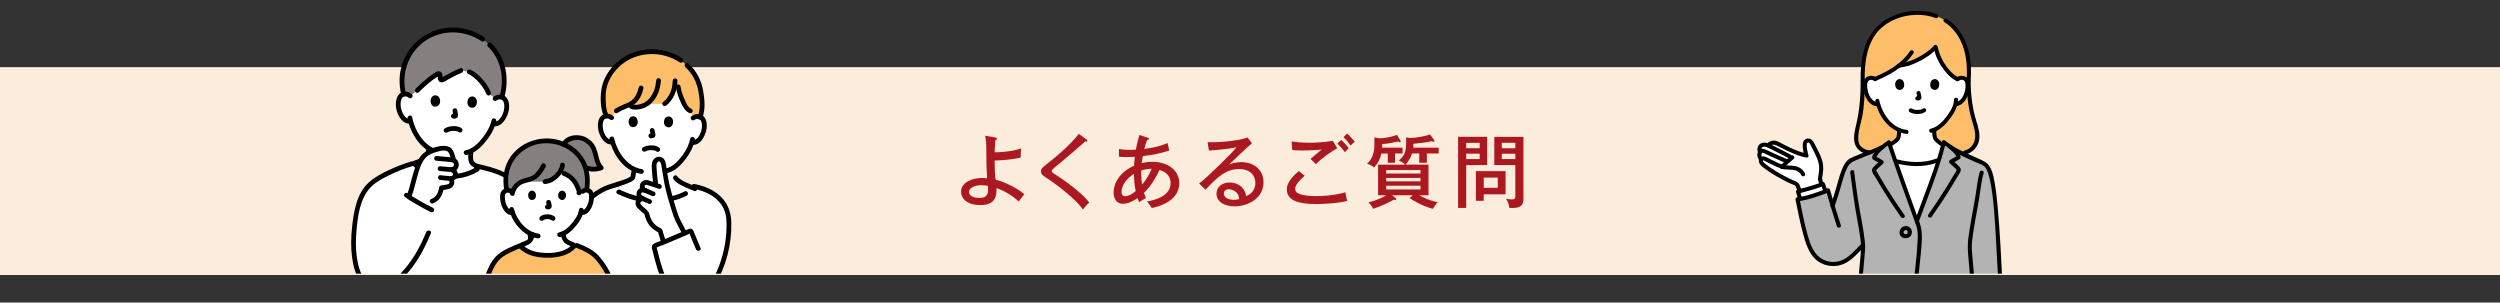 <?xml version="1.0" encoding="UTF-8"?>
<svg id="uuid-6667c2f4-a3e1-48ff-84b5-c72c919098dd" data-name="レイヤー 2" xmlns="http://www.w3.org/2000/svg" xmlns:xlink="http://www.w3.org/1999/xlink" viewBox="0 0 1000 121.01">
  <rect x="0" y="0" width="1000" height="121.01" fill="#333333" stroke="none"/>
  <defs>
    <style>
      .uuid-1e3f92d5-4c06-4492-8c3b-7edf8286774d {
        fill: #85807f;
      }

      .uuid-a0b2df5e-69ba-41df-999a-899173cb6e3f {
        fill: #fff;
      }

      .uuid-b20b33e3-df1d-471b-a53c-ec4556ebdf82 {
        fill: #fcecdb;
      }

      .uuid-3f4a9481-659f-4320-97dc-522e64380722 {
        fill: #ac181f;
      }

      .uuid-41db7990-8af8-43c6-b859-d73a342ffda9 {
        clip-path: url(#uuid-0a792c58-1cc1-479f-83a8-39545d7b0587);
      }

      .uuid-1262ddad-9394-426a-a72b-990de6049837 {
        clip-path: url(#uuid-314ea043-9c4c-4490-86a3-082bc1350916);
      }

      .uuid-18cb2511-7faa-459c-b4e1-78e1c2783523 {
        fill: none;
      }

      .uuid-5f087392-734e-49b0-9fb0-3e1ba468e6d8 {
        fill: #b3b3b3;
      }

      .uuid-3c029876-ebda-48ca-8456-9fb558a28c75 {
        fill: #febe69;
      }
    </style>
    <clipPath id="uuid-0a792c58-1cc1-479f-83a8-39545d7b0587">
      <rect class="uuid-18cb2511-7faa-459c-b4e1-78e1c2783523" x="126.41" y="3.47" width="170.48" height="105.99"/>
    </clipPath>
    <clipPath id="uuid-314ea043-9c4c-4490-86a3-082bc1350916">
      <rect class="uuid-18cb2511-7faa-459c-b4e1-78e1c2783523" x="697.24" width="116.91" height="109.46"/>
    </clipPath>
  </defs>
  <g id="uuid-5e357edb-0b0a-43de-9949-ecb84bfb3d8e" data-name="レイアウト">
    <rect class="uuid-b20b33e3-df1d-471b-a53c-ec4556ebdf82" y="26.86" width="1000" height="83.14"/>
    <g>
      <path class="uuid-3f4a9481-659f-4320-97dc-522e64380722" d="m398.16,55.01c.35.06.63.16.63.48,0,.35-.28.45-.66.57-.22,2.32-.25,4.52-.25,4.87,5.29-.1,8.25-.8,10.58-1.56-.13.96-.22,2.58-.16,3.63-3.46.92-8.6,1.18-10.46,1.21,0,2.2.09,6.4.47,7.73,3.09.57,8.6,3.34,11.43,5.73-1.07,1.31-1.2,1.43-2.21,2.93-3.43-3.09-6.99-4.77-8.98-5.35.41,5.6-2.83,6.78-6.36,6.78-5.86,0-7.78-2.99-7.78-5.35,0-3.57,4.25-5.51,8.44-5.51.66,0,1.17.06,1.98.16-.25-4.84-.28-5.22-.31-12-.03-2.9-.31-4.3-.44-5.03l4.06.7Zm-5.61,19.07c-3.02,0-4.94,1.24-4.94,2.67s1.42,2.42,4.28,2.42c1.86,0,3.34-.64,3.34-3.09,0-.48-.03-.86-.06-1.72-.57-.13-1.42-.29-2.61-.29Z"/>
      <path class="uuid-3f4a9481-659f-4320-97dc-522e64380722" d="m434.55,55.77c.22.16.44.38.44.54,0,.1-.06.32-.38.32-.16,0-.38-.06-.5-.1-.98.92-7.62,6.72-12,10.25-.57.45-1.42,1.15-1.42,1.59,0,.51.16.6,1.64,1.56,2.36,1.53,9.57,6.33,13.38,11.04-.98.89-1.13,1.08-2.55,2.83-2.58-3.82-9.64-9.39-13.67-12.03-2.8-1.81-3.09-2.04-3.09-3.28,0-.73,0-1.08,2.58-3.09,2.52-1.97,8.19-6.43,12.57-11.84l2.99,2.2Z"/>
      <path class="uuid-3f4a9481-659f-4320-97dc-522e64380722" d="m447.57,59.59c.66.13,1.86.35,4.41.35.22,0,1.2,0,2.36-.09.47-2.55,1.04-4.55,1.42-5.86l3.31,1.08c.38.13.54.19.54.45,0,.35-.44.41-.72.45-.38.96-.79,1.97-1.2,3.6,5.23-.64,7.94-1.75,9.32-2.36l.69,3.02c-3.46,1.08-6.99,1.85-10.58,2.2-.25,1.4-.35,2.2-.44,2.83,1.39-.35,2.8-.54,4.22-.54,6.33,0,10.8,3.44,10.8,8.56s-4.31,8.53-11.02,9.93c-.66-1.24-1.57-2.26-1.92-2.61,2.17-.38,9.48-1.75,9.48-7.35,0-1.66-.69-4.2-4.44-5.28-1.1,2.51-3.46,6.59-6.2,9.17.25.86.5,1.4.79,2.01-1.7,1.02-1.89,1.15-2.74,1.69-.25-.57-.31-.7-.63-1.59-2.33,1.59-4.19,2.26-5.83,2.26-3.56,0-3.75-3.72-3.75-4.52,0-3.69,2.46-8.18,8.19-10.69.03-.61.06-1.62.32-3.57-.76.03-1.86.1-3.34.1-1.26,0-1.98-.03-3.05-.16l.03-3.06Zm5.98,9.96c-3.4,2.1-4.94,5.06-4.94,7.26,0,.8.35,1.69,1.42,1.69,1.67,0,3.87-1.69,4.25-2.07-.47-2.26-.6-3.79-.72-6.88Zm3.31,4.26c1.67-1.91,3.05-4.39,3.81-6.3-1.7,0-3.18.38-4.22.7-.03,2.8.28,4.9.41,5.6Z"/>
      <path class="uuid-3f4a9481-659f-4320-97dc-522e64380722" d="m500.77,57.3c-1.13.92-8.09,7.42-9.1,8.47.98-.35,2.55-.92,4.88-.92,4.5,0,8.85,2.67,8.85,8.05,0,6.75-6.65,9.64-11.56,9.64-4.06,0-7.24-1.85-7.24-5.09,0-2.58,2.17-4.46,5.26-4.46.38,0,5.7,0,6.61,5.47.76-.35,3.68-1.62,3.68-5.28,0-3.12-2.24-5.57-6.42-5.57-5.29,0-8.57,3.02-13.54,8.28l-2.55-2.51c3.12-2.2,13.57-12.6,14.93-14.45-3.21.7-8.75,1.15-10.99,1.3l-.54-3.34c2.96.13,11.56-.29,16-1.88l1.73,2.29Zm-6.36,19.54c-.66-.61-1.79-1.15-2.9-1.15-.91,0-1.95.41-1.95,1.75,0,1.97,2.58,2.51,3.84,2.51,1.01,0,1.83-.19,2.27-.32-.09-.83-.22-1.85-1.26-2.8Z"/>
      <path class="uuid-3f4a9481-659f-4320-97dc-522e64380722" d="m521.86,70.32c-.54.45-3.78,3.15-3.78,5.16,0,1.11.69,1.62.94,1.75,2.11,1.21,6.43,1.21,7.34,1.21,6.46,0,10.3-1.11,11.78-1.53.32,1.69.41,2.32.76,3.47-4.76,1.18-11.5,1.24-12.41,1.24-7.31,0-11.75-1.5-11.75-5.86,0-1.24.25-3.5,4.79-7.35l2.33,1.91Zm13.01-10.98c-2.3,1.15-6.52,4.2-8.5,6.33-.41-.45-1.76-1.72-2.17-2.07,1.48-1.31,2.93-2.58,4.5-3.76-1.26.09-4.63.35-8,.35-2.17,0-3.05-.1-3.81-.19l-.25-3.44c1.07.16,3.46.54,7.09.54.82,0,4.91,0,9.42-.76l1.73,2.99Zm1.64-3.37c.66.61,2.08,2.07,2.99,3.34-.72.6-.94.83-1.51,1.56-1.2-1.59-2.08-2.51-3.05-3.44l1.57-1.46Zm2.33-2.55c1.23,1.08,2.3,2.32,3.09,3.25-.63.45-1.17.92-1.64,1.59-1.1-1.5-1.61-2.16-2.9-3.41l1.45-1.43Z"/>
      <path class="uuid-3f4a9481-659f-4320-97dc-522e64380722" d="m558.01,65.1h-2.9v-3.69h-2.58c-.38,1.94-1.23,3.76-2.9,5.6-.63-.57-1.32-1.05-2.8-1.5,2.39-2.2,2.93-5.03,2.93-7.89v-2.67l1.86.35c2.05.13,5.61-.7,7.18-1.34l1.35,2.26c.06.1.16.32.16.41,0,.16-.13.29-.28.29-.19,0-.38-.06-.79-.32-2.71.6-4.12.86-6.39,1.05-.03.92-.03,1.02-.03,1.43h8.22v2.32h-3.02v3.69Zm13.38.76v12.25h-3.62c1.48.86,3.69,2.04,7.31,2.77-.57.57-1.57,1.97-1.95,2.67-1.89-.48-5.54-1.85-9.29-4.3l1.26-1.15h-8.28l1.32,1.05c.28.22.41.35.41.51,0,.32-.38.32-.54.32-.19,0-.28,0-.57-.06-2.27,1.21-4.88,2.58-8.19,3.6-.22-.48-.57-1.3-1.86-2.58.57-.13,4.13-.99,7.12-2.83h-3.28v-12.25h10.8c-.47-.57-1.7-1.37-2.52-1.66,2.05-1.69,2.96-3.21,2.96-7.26v-2.01l1.51.25c2.39,0,5.86-.64,8.06-1.37l1.61,2.2c.03.06.19.32.19.45s-.09.25-.35.25c-.22,0-.6-.16-.76-.22-2.55.54-5.35.86-7.37,1.02-.03.54-.03,1.27-.03,1.56h10.14v2.32h-4.72v3.69h-3.05v-3.69h-2.87c-.54,1.59-1.48,3.31-2.65,4.46h9.2Zm-16.91,3.56h13.73v-1.4h-13.73v1.4Zm13.73,1.75h-13.73v1.37h13.73v-1.37Zm0,3.12h-13.73v1.5h13.73v-1.5Z"/>
      <path class="uuid-3f4a9481-659f-4320-97dc-522e64380722" d="m594.86,54.72v11.3h-8.38v17.16h-3.24v-28.46h11.62Zm-2.99,4.55v-2.13h-5.39v2.13h5.39Zm-5.39,2.2v2.16h5.39v-2.16h-5.39Zm7.02,18.84h-3.15v-11.87h11.87v9.29h-8.72v2.58Zm5.61-5.19v-4.07h-5.61v4.07h5.61Zm10.27-20.37v24.79c0,3.41-2.39,3.66-4.63,3.66-.41,0-.63-.03-1.01-.06-.13-1.21-.5-2.32-1.29-3.66.72.19,1.48.29,2.17.29,1.29,0,1.51-.25,1.51-1.3v-12.45h-8.41v-11.27h11.65Zm-3.24,4.55v-2.17h-5.42v2.17h5.42Zm-5.42,2.2v2.13h5.42v-2.13h-5.42Z"/>
    </g>
    <g class="uuid-41db7990-8af8-43c6-b859-d73a342ffda9">
      <g id="uuid-40e973c7-fc27-499c-835a-8b87019747d3" data-name="group">
        <path class="uuid-a0b2df5e-69ba-41df-999a-899173cb6e3f" d="m274.45,77.26c.6-.41,2.42-1.64,3.83-2.59,7.02,1.53,12.2,5.62,13.2,12.04.65,9.36-1.41,18.38-6.19,26.6-1.11,1.91-2.4,3.51-4.22,4.78-1.85,1.29-4.43,2.21-6.72,1.93-2.12-.26-4.01-1.45-5.4-2.98s-2.49-3.35-3.3-5.21c-.12-.27-.23-.55-.34-.82-8.22,0-21.4,0-21.4,0-.98-2.31-2.7-5.18-4.95-7.83-1.65-1.95-4.82-3.7-8.17-5l-1.48-.26c-.14-.06-1.98-.93-2.07-.96-1.41-.77-1.71-1.97-1.89-3.02-.03-.2-.06-.38-.08-.53,3.44-1.6,6.18-5.97,6.67-7.2.09-.26.29-.78.45-1.38.83.34,1.36.13,1.9-.3.62-.5,1.07-1.16,1.41-1.84.59-1.18.9-2.49.9-3.79,1.13-.92,2.35-1.74,3.58-2.52.78-.5,2.01-1.02,3.5-1.56,7.76,4.09,11.7,5.32,18.87,5.16,6.97-.15,9.32-1.28,11.72-2.59,0,0,.07-.05.2-.14Z"/>
        <path class="uuid-a0b2df5e-69ba-41df-999a-899173cb6e3f" d="m198.04,39.44c.56-.51,1.31-.68,1.94-.64,1.37.09,1.93.85,2.17,1.29.71,1.32.6,3.71.05,5.17-.39,1.03-1.03,2.62-2.47,3.72-.6.45-1.46.74-2.27.57,0,0-.08-.02-.21-.04-.29.84-.63,1.67-.84,2.07-.62,1.52-3.92,6.78-7.96,8.8-.14.92-.17,1.71-.17,2.61,0,1.08.19,2.12,1.26,2.82.05.03.93.59,2.25,1.28-8.08,5.72-19.97,4.04-26.33-1.74,1.63-.62,3.8-1.45,3.87-1.47,1.2-.44,1.61-1.42,1.85-2.47.16-.72.29-1.38.37-2.1-1.32-.9-2.53-2.09-3.68-3.56-1.95-2.48-3.02-5.12-3.59-7.3-.88.2-1.81-.16-2.42-.68-1.37-1.19-1.91-2.81-2.23-3.87-.46-1.49-.41-3.88.38-5.15.27-.43.87-1.15,2.25-1.15.63,0,1.36.22,1.89.76,0,0-2.7-13.66,18.82-13.66,19.4,0,15.1,14.74,15.1,14.74Z"/>
        <path d="m192.94,66.63c-.71-.36-1.42-.74-2.11-1.14-.28-.16-.69-.39-.9-.54-.06-.05-.23-.21-.33-.32.11.13-.05-.08-.06-.1-.05-.07-.09-.15-.13-.23-.09-.17.02.11-.03-.09-.02-.08-.05-.16-.07-.25-.02-.07-.03-.14-.05-.21,0-.04-.02-.09-.02-.13.01.09.01.11,0,.04-.08-.86-.03-1.75.05-2.61.05-.51-.47-.95-.95-.95-.56,0-.9.44-.95.95-.17,1.72-.31,3.88,1.09,5.15.37.33.79.57,1.22.82.74.44,1.5.85,2.27,1.24.46.23,1.03.12,1.3-.34.25-.42.12-1.07-.34-1.3h0Z"/>
        <path class="uuid-a0b2df5e-69ba-41df-999a-899173cb6e3f" d="m158.41,112.34c-.77.59-1.58,1.11-2.46,1.54-2.53,1.23-5.67,1.59-8.2.36-2.92-1.41-4.41-4.54-5.21-7.54-1.53-5.75-1.31-11.79-.56-17.67.66-5.14,1.82-10.48,5.31-14.48,3.13-3.6,11.91-7.47,18.09-9.24,6.45,5.93,18.69,7.59,26.8,1.49,5.19,1.22,9.07,2.44,12.89,5.45.96.75,1.99,1.98,2.86,3.64.66,1.25,1.19,3.3,1.53,4.6,1.4,5.3,2.22,9.98,2.79,15.28-.27.45-.67.87-1.28,1.2-.1.03-1.93.9-2.08.96-3.43,1.3-8.06,3.31-9.75,5.25-2.31,2.66-3.19,4.68-4.38,8.1,0,0-26.45,0-35.09,0-.41.37-.83.73-1.26,1.06Z"/>
        <path class="uuid-a0b2df5e-69ba-41df-999a-899173cb6e3f" d="m240.18,49.32c.08-.65.24-1.26.51-1.72.04-.08.1-.16.17-.25.31-.4.88-.88,1.96-.91.61-.02,1.31.17,1.84.68,0,0-2.17-14.82,15.69-14.82,18.98,0,16.87,14.95,16.87,14.95.53-.5,1.24-.69,1.84-.66,1.32.05,1.88.76,2.12,1.18.72,1.25.68,3.54.19,4.95-.35,1-.91,2.54-2.27,3.63-.56.45-1.38.75-2.17.61,0,0-.07-.01-.21-.04-.25.82-.56,1.62-.75,2.01-.54,1.44-3.45,6.4-7.16,8.52.56,1.49,1.38,3.64,1.38,3.64,1.1,1.78,4.77,3.19,7.58,4.34-1.5.84-3.51,1.98-3.51,1.98-2.39,1.31-4.75,2.44-11.72,2.59s-11.1-1.07-18.84-5.15c3.52-1.28,7.12-2.16,8.81-3.3.19-.12.41-.21.53-.4.08-.13.1-.28.13-.42.18-.99.35-1.98.53-2.96-1.83-.84-3.45-2.21-5-4.06-1.94-2.33-3.04-4.83-3.64-6.9-.84.21-1.74-.1-2.34-.59-1.35-1.11-1.9-2.64-2.24-3.65-.3-.89-.42-2.12-.29-3.23Z"/>
        <path d="m235.13,81.6c1.64-1.82,3.68-3.35,5.8-4.56,1.98-1.14,4.3-1.77,6.47-2.44,1.17-.36.67-2.2-.51-1.84-2.32.72-4.8,1.41-6.92,2.63-2.25,1.29-4.45,2.94-6.18,4.86-.82.91.52,2.26,1.35,1.35h0Z"/>
        <path d="m190.2,67.31c6.19,1.4,14.6,3.17,17.26,9.8,1.32,3.3,2,7.01,2.66,10.49.75,3.96,1.21,7.97,1.54,11.98.1,1.21,2.01,1.22,1.91,0-.35-4.19-.83-8.36-1.61-12.49-.41-2.16-.9-4.3-1.45-6.42-.44-1.68-.85-3.4-1.6-4.97-3.2-6.76-11.59-8.73-18.21-10.23-1.19-.27-1.7,1.57-.51,1.84h0Z"/>
        <path class="uuid-3c029876-ebda-48ca-8456-9fb558a28c75" d="m197.31,105.61c-1.07,1.67-1.74,3.35-2.54,5.67h49.25c-.95-2.36-2.72-5.34-5.06-8.1-1.78-2.09-5.3-3.96-8.93-5.28-1.32,2.1-5.2,3.97-9.15,4.21-2.22.13-4.47,0-6.64-.45-2.35-.49-4.65-1.54-6.18-3.41-3.31,1.29-7.36,3.14-8.92,4.93-.74.85-1.33,1.64-1.83,2.42Z"/>
        <path class="uuid-a0b2df5e-69ba-41df-999a-899173cb6e3f" d="m233.08,76.54c.44-.4,1.1-.59,1.72-.5s1.18.46,1.46.96c.2.35.26.76.3,1.15.13,1.55-.17,3.12-.88,4.53-.34.69-.79,1.34-1.41,1.84-.53.42-1.07.64-1.9.3-.15.6-.36,1.13-.45,1.38-.49,1.23-3.23,5.6-6.67,7.2.02.15.05.33.08.53.18,1.05.48,2.25,1.89,3.02.09.03,1.93.9,2.07.96l.55.24c-.06.08-.12.15-.12.15-1.54,1.92-5.17,3.56-8.85,3.78-2.22.13-4.47,0-6.64-.45s-4.31-1.39-5.83-3.01c0,0-.17-.19-.35-.37l.84-.35c.15-.06,1.98-.93,2.08-.96,1.4-.77,1.7-1.97,1.88-3.02.01-.06.02-.12.03-.19-1.77-.73-3.4-1.98-4.82-3.56-1.57-1.74-2.51-3.6-3.07-5.21-.71.23-1.2.01-1.69-.37-.62-.5-1.07-1.16-1.41-1.84-.7-1.41-1.01-2.99-.88-4.53.04-.39.1-.79.3-1.15.28-.5.84-.87,1.46-.96s1.27.1,1.72.5c0,0-2.63-11.46,13.51-11.46s15.07,11.38,15.07,11.38Z"/>
        <path class="uuid-1e3f92d5-4c06-4492-8c3b-7edf8286774d" d="m240.5,67.12c-1.18-1.21-1.58-2.31-1.96-4.03-.32-1.45-.59-2.4-1.14-3.78-.35-.89-1.04-1.74-1.6-2.24-1.91-1.69-3.58-2.31-5.96-1.98-1.85.26-3.55,1.02-4.32,2.65h0c-.4-.17-.8-.34-1.21-.48-1.83-.64-3.76-.93-5.69-.93-3.82,0-7.05,1.1-9.65,2.95-3.01,2.15-6.42,5.97-6.69,12.17-.08,1.92.42,5.1.4,4.7.03-.01.07-.02.11-.02.62-.09,1.27.1,1.72.5,0,0,.2.18.48.44.45-1.88,1.79-3.53,3.56-4.34.05-.02.1-.05.15-.07,2.61,0,9.31,0,9.31,0,1.07-.21,2.18-.56,2.45-.71,1.3-.73,2.49-1.75,3.34-2.96,2.32.21,4.35,1.53,5.76,3.31.99,1.25,1.67,2.73,2.1,4.26.77,0,1.43-.02,1.43-.02.41-.37,1-.56,1.57-.52.23-1.35.37-2.83.3-4.57-.07-1.56-.35-3.09-.85-4.56l.72.29c1.73.72,3.57.59,5.68-.07Z"/>
        <path d="m211.95,93.76s.05-.28.02-.16c-.01.04-.02.08-.02.12,0,.05-.02.1-.03.14-.02.11-.04.23-.07.34-.05.23-.12.46-.2.68-.01.04-.08.21-.02.05s-.02.04-.04.08c-.06.11-.12.22-.18.33-.03.05-.06.09-.09.14-.09.14.13-.15,0,0-.09.11-.18.2-.28.3-.05.04-.13.09-.16.14,0,0,.15-.11.07-.05-.03.02-.05.04-.08.06-.06.05-.13.09-.2.13,0,0-.08.06-.09.05,0,0,.19-.06.15-.06-.15.03-.32.14-.47.2-.33.15-.66.31-.99.46-.28.13-.56.27-.84.39-.2.09-.38.37-.44.57-.06.23-.03.53.1.73s.33.38.57.44c.27.06.48.01.73-.1.61-.26,1.21-.57,1.82-.84.06-.03.11-.05.17-.07.16-.07-.26.11-.13.05.41-.16.77-.43,1.1-.72.5-.44.84-1,1.09-1.61.11-.26.19-.53.25-.8.07-.31.18-.68.18-.99,0-.5-.44-.98-.95-.95s-.95.42-.95.95h0Z"/>
        <path d="m224.31,93.41c.17,1.27.43,2.53,1.32,3.51.24.27.53.49.83.69.17.11.33.2.52.27.1.04-.25-.11-.18-.08.02.01.05.02.08.03.34.15.68.31,1.02.47.31.14.62.29.93.43.45.2,1.05.15,1.3-.34.22-.42.14-1.08-.34-1.3-.59-.27-1.17-.55-1.76-.82-.13-.06-.26-.12-.39-.17.14.06-.14-.05-.14-.06-.01-.03.23.13.12.04-.03-.02-.07-.04-.1-.06-.06-.04-.12-.08-.18-.12-.02-.01-.12-.08-.02,0s-.02-.02-.04-.03c-.11-.09-.21-.19-.3-.29-.04-.04-.08-.11-.12-.14,0,0,.11.16.06.07-.02-.03-.05-.06-.07-.1-.07-.1-.14-.21-.19-.33-.03-.05-.05-.1-.08-.15-.07-.14.07.19,0,0-.09-.25-.16-.5-.22-.76-.03-.12-.05-.24-.07-.36-.02-.09-.03-.18-.05-.27-.01-.06-.06-.38-.02-.11-.03-.26-.08-.48-.28-.67-.17-.17-.44-.29-.67-.28-.46.02-1.02.42-.95.95h0Z"/>
        <path d="m226.34,58.23c.79-1.56,2.53-2.15,4.19-2.25,1.81-.11,3.35.61,4.67,1.84,1.42,1.32,1.92,3.31,2.34,5.14s.96,3.45,2.29,4.85l.42-1.59c-1.74.53-3.45.75-5.17.07-1.14-.45-1.64,1.39-.51,1.84,2.02.79,4.16.55,6.18-.07.69-.21.92-1.07.42-1.59-1.53-1.61-1.63-3.72-2.27-5.75-.34-1.09-.73-2.2-1.41-3.14-.62-.85-1.39-1.53-2.25-2.13-3.1-2.17-8.69-1.88-10.55,1.84-.55,1.09,1.09,2.06,1.64.96h0Z"/>
        <path d="m233.76,77.22c.46-.39,1.25-.31,1.62.17.25.33.25.84.26,1.24.01.48,0,.97-.09,1.45-.17.96-.49,1.88-1,2.71-.36.58-.96,1.41-1.67,1.22-1.19-.31-1.69,1.52-.51,1.84,1.56.41,2.77-.58,3.62-1.79s1.33-2.72,1.5-4.18.13-3.13-1.05-4.09-2.86-.88-4.03.1c-.39.33-.34,1.01,0,1.35.39.39.95.33,1.35,0h0Z"/>
        <path d="m205.18,75.96c-1.17-.98-2.82-1.08-4.03-.1s-1.21,2.69-1.05,4.09c.17,1.47.64,2.97,1.5,4.18s2.06,2.21,3.62,1.79c1.18-.31.68-2.15-.51-1.84-.69.18-1.28-.6-1.63-1.16-.53-.84-.87-1.79-1.04-2.77-.08-.48-.1-.97-.09-1.45.01-.38.01-.85.23-1.18.35-.52,1.17-.62,1.65-.22.39.33.96.39,1.35,0,.34-.34.4-1.02,0-1.35h0Z"/>
        <path d="m231.61,83.81c-.11.75-.35,1.44-.6,2.15-.05.15.11-.21.02-.05-.04.07-.07.14-.1.21-.07.15-.15.3-.24.44-.46.81-1,1.6-1.56,2.32-1.42,1.78-3.25,3.6-5.55,4.1-1.2.26-.69,2.1.51,1.84,2.61-.57,4.77-2.56,6.39-4.59,1.4-1.75,2.63-3.65,2.97-5.91.08-.51-.13-1.02-.67-1.17-.45-.12-1.1.15-1.17.67h0Z"/>
        <path d="m203.71,84c.7,2.7,2.09,5.18,4,7.21s4.46,3.72,7.31,4.12c.51.07,1.02-.12,1.17-.67.12-.45-.15-1.1-.67-1.17-4.98-.7-8.77-5.34-9.98-9.99-.31-1.19-2.15-.68-1.84.51h0Z"/>
        <path d="m235.6,76.18c.7-4.38.29-8.96-2.09-12.8-2.16-3.48-5.67-6.05-9.58-7.23-7.63-2.31-16.34.71-20.41,7.66-2.23,3.81-2.49,8.1-1.81,12.37.19,1.21,2.03.69,1.84-.51-.53-3.33-.43-6.76,1.06-9.85,1.23-2.55,3.22-4.71,5.62-6.21,6.5-4.07,15.64-2.65,20.56,3.23,2.99,3.57,3.7,8.35,2.99,12.84-.19,1.2,1.64,1.72,1.84.51h0Z"/>
        <path d="m244.73,110.54c-1.27-2.98-3.13-5.9-5.33-8.29s-5.4-3.82-8.36-4.98c-1.14-.45-1.64,1.39-.51,1.84,2.71,1.06,5.66,2.41,7.64,4.62s3.72,4.97,4.92,7.77c.2.48.9.57,1.3.34.49-.28.54-.83.34-1.3h0Z"/>
        <path d="m195.69,111.53c1.02-2.94,2.29-6.09,4.67-8.22,1.13-1,2.55-1.72,3.89-2.38,1.6-.78,3.24-1.46,4.9-2.09,1.13-.43.64-2.27-.51-1.84-1.78.68-3.54,1.4-5.25,2.23-1.54.75-3.09,1.58-4.38,2.73-2.63,2.34-4.04,5.82-5.16,9.06-.4,1.16,1.44,1.66,1.84.51h0Z"/>
        <path d="m225.28,70.28c1.4.49,2.61,1.44,3.53,2.6.48.6.88,1.29,1.21,1.99.17.35.31.7.44,1.06.07.21.14.42.2.63.03.08.05.17.07.26.02.06.04.13.05.19.05.21.07.08.07-.38l.34-.34-.05.03.48-.13h-.06c-.51-.05-.95.46-.95.95,0,.55.44.91.95.95.79.07,1.21-.77,1.08-1.45-.09-.5-.27-.99-.45-1.47-.38-1.03-.87-2.02-1.51-2.92-1.23-1.74-2.9-3.09-4.91-3.8-.49-.17-1.04.19-1.17.67-.14.53.18,1,.67,1.17h0Z"/>
        <path d="m224.12,65.72c-.25,1.62-1.05,2.91-2.23,4.03-.6.57-1.17.94-1.91,1.39-.06.03-.2.07.03,0-.07.02-.14.06-.22.08-.19.07-.38.13-.58.18-.48.14-.97.26-1.47.36s-.79.7-.67,1.17c.14.53.67.77,1.17.67.89-.18,1.87-.38,2.68-.81s1.61-1.05,2.29-1.69c1.37-1.29,2.43-2.99,2.72-4.87.08-.51-.13-1.02-.67-1.17-.45-.12-1.09.15-1.17.67h0Z"/>
        <path d="m216.61,65.74c-.71,1.43-1.62,2.83-2.8,3.91s-2.69,1.27-4.14,1.68c-2.82.8-5.09,2.88-5.67,5.83-.24,1.2,1.6,1.71,1.84.51.25-1.29.9-2.43,1.9-3.29,1.1-.94,2.5-1.21,3.86-1.58,1.47-.39,2.78-.99,3.86-2.08,1.14-1.16,2.07-2.55,2.8-4,.55-1.09-1.1-2.06-1.64-.96h0Z"/>
        <path d="m207.74,99.32c3.02,3.1,7.62,3.82,11.77,3.78,3.8-.04,8.33-1.06,10.9-4.11.79-.93-.56-2.29-1.35-1.35-2.26,2.68-6.22,3.52-9.55,3.55-3.64.03-7.76-.5-10.43-3.23-.86-.88-2.2.47-1.35,1.35h0Z"/>
        <path d="m276.11,55.47c-.18.86-.46,1.71-.78,2.53-.1.26-.22.52-.33.77.11-.25-.12.25-.16.33-.51,1.03-1.13,2-1.8,2.93-1.61,2.25-3.81,4.69-6.62,5.33-1.19.27-.69,2.11.51,1.84,3.22-.74,5.71-3.41,7.59-5.97.74-1,1.42-2.06,1.97-3.18.12-.24.22-.48.33-.72s-.05.11.06-.14c.07-.16.14-.32.2-.48.36-.89.67-1.81.87-2.74.26-1.2-1.58-1.71-1.84-.51h0Z"/>
        <path class="uuid-3c029876-ebda-48ca-8456-9fb558a28c75" d="m272.35,24.13c-1.12-.77-2.32-1.43-3.58-1.95-2.46-1.03-5.13-1.55-7.84-1.41-8.97-.53-17.56,6.16-19.33,14.62-.48,2.28-.3,5.81-.04,7.67.15,1.1.49,2.59,1.01,3.4.08,0,.16-.02.24-.02.61-.02,1.31.17,1.84.68l1.87-2.75c1.19-.8,2.6-1.41,4.47-2.17.5-.19.9-.38,1.33-.64,0,.15-.01.25-.01.25-.04.35.04.73.37.9s.88.16,1.25.17c1.35.02,2.59-.11,4.41-1.05.18-.1.34-.21.49-.32h7.03c1.05-.73,2.17-2.22,2.53-2.91.68-1.3,1.14-2.31,1.4-3.87.82,0,1.51,0,1.51,0,.28,2.28,1.21,4.44,2.2,6.52.6,1.25,1.33,2.59,2.62,3.1l1.08,2.9c.53-.5,1.24-.69,1.84-.66.4.02.73.09,1,.2,1.3-3.26.63-8.56.09-11.24-.27-1.37-.73-2.69-1.33-3.94-1.04-2.17-2.21-3.78-4.02-5.43l-2.44-2.03Z"/>
        <path d="m243.81,55.79c1.37,6.1,5.94,12.72,12.52,13.73.51.08,1.02-.13,1.17-.67.13-.45-.16-1.09-.67-1.17-5.96-.92-9.95-6.88-11.19-12.4-.27-1.2-2.11-.69-1.84.51h0Z"/>
        <path d="m272.83,23.31c-6-4.03-14.15-4.74-20.77-1.79-5.7,2.55-10.52,7.97-11.49,14.26-.52,3.4-.41,7.58.98,10.77.49,1.12,2.13.15,1.64-.96-.73-1.69-.85-3.65-.91-5.46s-.01-3.72.49-5.52c.98-3.53,3.2-6.63,6.05-8.91,6.52-5.22,16.17-5.37,23.05-.76,1.02.69,1.98-.96.96-1.64h0Z"/>
        <path d="m280.9,47.2c1.38-3.36.94-7.44.35-10.94-.71-4.16-2.68-7.92-5.78-10.78-.9-.83-2.25.51-1.35,1.35,2.89,2.66,4.64,6.08,5.29,9.94.54,3.18.9,6.87-.35,9.92-.47,1.13,1.38,1.63,1.84.51h0Z"/>
        <path d="m270.35,34.72c.3,2.24,1.08,4.31,2.03,6.36.8,1.72,1.66,3.41,3.49,4.18.48.2,1.05-.21,1.17-.67.15-.55-.19-.97-.67-1.17-1.28-.53-1.9-2.31-2.43-3.46-.76-1.66-1.45-3.41-1.69-5.23-.07-.51-.39-.95-.95-.95-.46,0-1.02.44-.95.95h0Z"/>
        <path d="m245.33,46.43c-1.11-.99-2.68-1.23-4.03-.62-.99.44-1.59,1.36-1.87,2.38-.66,2.38-.05,5.17,1.31,7.2.92,1.38,2.37,2.6,4.13,2.38.51-.06.95-.39.95-.95,0-.47-.44-1.02-.95-.95-2.31.29-3.61-3.08-3.76-4.94-.08-.99-.08-2.2.53-3.04-.11.16.23-.22.2-.2.18-.13.38-.21.59-.26.55-.12,1.13-.03,1.56.35.91.82,2.26-.53,1.35-1.35h0Z"/>
        <path d="m269.36,71.56c.82,1.28,2.22,2.1,3.54,2.77,1.56.79,3.19,1.42,4.81,2.09.48.2,1.05-.21,1.17-.67.15-.55-.19-.98-.67-1.17-1.43-.59-2.86-1.15-4.25-1.84-.65-.33-1.29-.68-1.89-1.1-.25-.18-.37-.27-.64-.52-.1-.09-.18-.19-.27-.29-.05-.06-.12-.15-.03-.03-.05-.06-.09-.13-.13-.2-.28-.43-.85-.61-1.3-.34-.43.25-.62.87-.34,1.3h0Z"/>
        <path d="m247.4,74.59c1.62-.53,3.28-1.03,4.82-1.79.68-.34,1.53-.75,1.79-1.51.15-.42.19-.9.26-1.34.09-.51.18-1.02.27-1.53s-.14-1.03-.67-1.17c-.46-.13-1.08.16-1.17.67-.16.87-.29,1.74-.47,2.6-.01.07-.03.14-.02.14,0,0,.3-.23.02-.07-.12.08-.24.15-.37.23-.25.16-.51.29-.78.42-.14.07-.28.13-.43.19s0,0-.09.04c-.08.03-.16.06-.24.1-.34.13-.68.26-1.02.38-.8.28-1.61.55-2.43.81-.49.16-.81.66-.67,1.17.13.48.68.82,1.17.67h0Z"/>
        <path d="m247.02,77.57c2.55,1.19,5.17,2.24,7.94,2.8s5.67.65,8.52.54c4-.15,7.72-.76,11.25-2.69,1.08-.59.12-2.23-.96-1.64-3.23,1.76-6.63,2.3-10.29,2.43-2.61.1-5.26.06-7.84-.44s-5.2-1.5-7.66-2.64c-1.1-.51-2.07,1.13-.96,1.64h0Z"/>
        <path d="m266.34,42.32c1.54-1.1,2.66-2.68,3.44-4.39.82-1.8,1.12-3.67,1.2-5.64.05-1.23-1.86-1.22-1.91,0-.04.91-.1,1.83-.3,2.72-.08.36-.17.72-.29,1.07s-.23.62-.35.89c-.63,1.39-1.48,2.8-2.75,3.71-.42.3-.62.83-.34,1.3.24.41.88.64,1.3.34h0Z"/>
        <path d="m251.36,41.8c-.16,2.22,2.47,2.14,4.01,1.95,1.82-.22,3.59-.97,4.94-2.22,1.28-1.18,2.32-2.74,2.98-4.35s.89-3.29,1.09-4.98c.06-.51-.48-.95-.95-.95-.56,0-.89.44-.95.95-.15,1.32-.35,2.65-.8,3.9s-1.19,2.39-2.05,3.39c-.93,1.07-2.08,1.8-3.45,2.18-.55.15-1.1.23-1.66.24-.29,0-.59,0-.88,0-.09,0-.41-.09-.49-.05-.15-.05-.11,0,.11.14,0-.06,0-.13.01-.19.09-1.22-1.82-1.22-1.91,0h0Z"/>
        <path d="m247,45.18c1.02-.68,2.14-1.2,3.27-1.67,1.22-.52,2.38-.96,3.45-1.77,2.04-1.55,3.05-3.89,3.64-6.32.29-1.19-1.54-1.7-1.84-.51-.52,2.11-1.33,4.19-3.18,5.48-.98.69-2.1,1.07-3.2,1.54s-2.13.96-3.11,1.6-.06,2.33.96,1.64h0Z"/>
        <path d="m164.94,66.18c7.12,6.18,18.39,7.23,26.46,2.31,1.04-.64.09-2.29-.96-1.64-7.3,4.46-17.67,3.61-24.15-2.01-.92-.8-2.28.54-1.35,1.35h0Z"/>
        <path class="uuid-1e3f92d5-4c06-4492-8c3b-7edf8286774d" d="m161.74,26.02c1.63-5.13,4.96-8.49,7.95-10.56,3.33-2.3,7.44-3.61,12.22-3.45,4.56.15,8.15,1.54,11.21,3.67l2.57,2.1c3.19,3.05,6,7.75,6.07,14.54.02,2.29-.31,4.15-1.02,6.62-.22-.07-.47-.11-.75-.13-.63-.04-1.37.13-1.94.64l-2.62-2.21c-.8-2.2-2.68-4.67-4.67-6.48-1.16-1.06-1.97-1.54-3.04-2.04l-3.36-.52c-2.3.88-5.57,2.78-7.4,3.71-.44.22-.93-.17-.86-.69.05-.34.06-.7-.04-1.18s-.48-.72-.78-.57c-2.56,1.23-6.26,4.52-8.37,6.71l-2.78,2.18c-.53-.54-1.26-.76-1.89-.76-.32,0-.59.04-.83.1-.57-2.36-.77-4.69-.62-6.69.14-1.82.47-3.48.95-4.99Z"/>
        <path d="m164.8,37.69c-1.07-1.01-2.67-1.32-4.04-.76-1.09.44-1.75,1.36-2.09,2.46-.75,2.45-.18,5.36,1.17,7.51.92,1.46,2.38,2.73,4.21,2.56.51-.05.95-.4.95-.95,0-.48-.44-1-.95-.95-1.42.14-2.34-1.09-2.92-2.23-.48-.95-.81-2.03-.87-3.09-.03-.63-.01-1.27.12-1.89.06-.25.12-.5.22-.74.05-.12.12-.23.19-.35.01-.02.15-.22.03-.06.58-.74,1.86-.85,2.61-.14.89.84,2.24-.5,1.35-1.35h0Z"/>
        <path d="m198.72,40.12c.44-.37,1.06-.44,1.61-.3.21.05.43.13.59.25.05.04.13.12.19.18.03.04.07.07.1.11-.04-.06-.05-.06-.01-.01.6.87.58,2.16.46,3.17s-.52,2.06-1.03,2.97c-.56.99-1.6,2.37-2.91,2.15-.51-.08-1.03.13-1.17.67-.12.45.15,1.09.67,1.17,3.12.5,5.03-2.46,5.94-5.02.75-2.12.87-5.49-1.17-6.96-1.39-1-3.33-.79-4.6.27-.4.33-.34,1.01,0,1.35.39.39.95.33,1.35,0h0Z"/>
        <path d="m196.68,48.03c-.22.89-.52,1.77-.89,2.61-.05.12-.11.24-.17.37-.06.1-.1.21-.15.32.06-.13.06-.15.02-.05-.08.17-.16.34-.25.5-.56,1.06-1.24,2.07-1.97,3.03-1.77,2.3-4.13,4.76-7.09,5.35-1.2.24-.69,2.08.51,1.84,3.33-.67,6.01-3.36,8.01-5.95.81-1.04,1.57-2.14,2.19-3.31.29-.55.39-.79.61-1.28.41-.94.77-1.92,1.02-2.92.29-1.19-1.55-1.7-1.84-.51h0Z"/>
        <path d="m163.03,47.41c1.25,6.39,5.82,13.38,12.63,14.62,1.2.22,1.71-1.62.51-1.84-6.2-1.13-10.17-7.51-11.3-13.29-.24-1.2-2.07-.69-1.84.51h0Z"/>
        <path d="m193.59,14.86c-5.96-4.08-13.92-5.01-20.63-2.24-5.39,2.23-9.75,6.72-11.8,12.18-1.55,4.13-1.67,8.57-.74,12.85.26,1.2,2.1.69,1.84-.51-1.67-7.71.91-15.64,7.29-20.41,6.75-5.04,16.21-4.94,23.09-.23,1.01.69,1.97-.96.96-1.64h0Z"/>
        <path d="m201.73,38.91c2.13-7.66.61-15.99-5.21-21.63-.88-.85-2.23.49-1.35,1.35,5.34,5.18,6.67,12.76,4.72,19.78-.33,1.18,1.51,1.69,1.84.51h0Z"/>
        <path d="m187.23,29.54c1.67.79,3.02,1.94,4.25,3.31s2.38,2.92,3.02,4.65c.18.48.65.81,1.17.67.46-.13.84-.69.67-1.17-.74-2.01-1.99-3.79-3.41-5.38s-2.89-2.84-4.74-3.72c-.46-.22-1.03-.13-1.3.34-.24.41-.13,1.08.34,1.3h0Z"/>
        <path d="m167.58,36.86c1.36-1.41,2.81-2.74,4.33-3.97.81-.65,1.64-1.28,2.52-1.83.23-.14.92-.39,1.06-.61.23-.09.11-.14-.35-.14.03.13.04.26.04.39,0,.22-.04.43-.03.65.02.86.71,1.64,1.62,1.59.79-.04,1.65-.71,2.33-1.07,1.8-.97,3.61-1.99,5.52-2.74,1.13-.44.64-2.28-.51-1.84-1.95.76-3.8,1.76-5.64,2.75-.42.23-.84.46-1.27.68-.05.02-.55.23-.55.29.31.34.46.34.43.02v-.22c.03-.95-.29-2.09-1.35-2.29-.82-.15-1.7.54-2.35.96-.86.56-1.68,1.17-2.48,1.81-1.64,1.3-3.19,2.72-4.65,4.23-.85.88.49,2.23,1.35,1.35h0Z"/>
        <path d="m166.03,66.15c.85-.32,1.7-.65,2.55-.97.52-.2,1.08-.37,1.57-.63,1.79-.96,2.08-3.24,2.31-5.05.06-.5-.48-.97-.95-.95-.57.03-.89.42-.95.95-.02.12-.02.14,0,.07-.01.07-.02.14-.03.21-.02.1-.03.21-.05.31-.04.25-.09.49-.15.74-.08.36-.16.71-.28,1.06-.02.05-.03.09-.05.14.05-.11.05-.12,0-.02-.03.07-.06.13-.1.2-.04.08-.09.15-.13.22-.12.2.07-.06-.05.07-.05.05-.1.11-.16.16-.04.04-.07.07-.11.1.09-.07.09-.07,0,0-.07.04-.14.09-.21.13-.05.03-.1.05-.15.08.08-.03.09-.03.02,0-1.2.44-2.39.91-3.58,1.36-.46.18-.83.65-.67,1.17.15.45.67.85,1.17.67h0Z"/>
        <path d="m164.44,64.59c-3.15.96-6.23,2.17-9.21,3.58-2.66,1.26-5.33,2.7-7.55,4.66-5.02,4.41-6.19,11.78-6.86,18.07-.42,3.92-.53,7.89-.02,11.81.44,3.31,1.21,6.87,3.25,9.59,1.9,2.55,4.82,3.89,8.01,3.63,3.48-.29,6.47-2.16,8.92-4.55,5.24-5.13,8.57-11.35,11.37-18.04.47-1.13-1.37-1.62-1.84-.51-2.22,5.3-4.75,10.16-8.48,14.57-2.05,2.43-4.38,4.93-7.45,6.04s-6.52.74-8.7-1.87c-1.91-2.29-2.64-5.45-3.09-8.32-.57-3.61-.52-7.31-.2-10.95.51-5.92,1.39-12.97,5.73-17.45,1.98-2.04,4.65-3.44,7.16-4.68,3.04-1.5,6.22-2.74,9.46-3.73,1.17-.36.67-2.2-.51-1.84h0Z"/>
        <path d="m218.51,81.15c.12.46.24.93.31,1.41l-.03-.25c0,.06.01.13,0,.19l.03-.25s-.01.06-.02.09l.1-.23s-.02.04-.03.06l.15-.19s-.03.03-.05.05l.19-.15s-.07.04-.11.06l.23-.1c-.06.03-.12.04-.19.05l.25-.03c-.06,0-.12,0-.18,0l.25.03c-.15-.02-.3-.05-.45-.07-.22-.03-.52.13-.67.28-.17.17-.29.44-.28.67s.09.5.28.67l.19.15c.15.09.31.13.48.13h.02c-.08,0-.17-.02-.25-.03.17.03.34.07.52.07.28,0,.54-.08.79-.2.3-.15.54-.45.61-.78.06-.29.04-.51-.01-.79-.08-.45-.18-.89-.3-1.33-.06-.23-.23-.45-.44-.57s-.51-.17-.73-.1-.45.22-.57.44-.16.48-.1.73h0Z"/>
        <path d="m211.35,77.39c-.23.75-.08,2.46,1.34,2.61,1.88-.01,1.98-2.08,1.34-3.06-.52-.8-2.04-1.13-2.68.45Z"/>
        <path d="m226.31,77.39c.23.75.08,2.46-1.34,2.61-1.88-.01-1.98-2.08-1.35-3.06.52-.8,2.04-1.13,2.68.45Z"/>
        <path d="m259.96,52.44c.14.53.27,1.07.35,1.61l-.03-.25c0,.07.01.15,0,.22l.03-.25s-.01.07-.02.1l.1-.23s-.02.04-.04.06l.15-.19s-.03.04-.05.05l.19-.15s-.08.05-.13.07l.23-.1c-.07.03-.14.05-.22.06l.25-.03c-.07,0-.13,0-.2,0l.25.03c-.08-.01-.15-.03-.23-.04-.13-.04-.25-.05-.38-.02-.13,0-.24.04-.35.11-.2.12-.39.34-.44.57-.06.24-.04.52.1.73.12.19.33.4.57.44.18.03.36.07.55.08.29.01.57-.08.83-.2.33-.15.58-.45.67-.8.07-.3.04-.55,0-.85-.09-.52-.2-1.03-.34-1.54-.06-.23-.23-.45-.44-.57s-.51-.17-.73-.1c-.5.16-.8.65-.67,1.17h0Z"/>
        <path d="m251.56,47.82c-.27.87-.11,2.88,1.55,3.05,2.19,0,2.32-2.43,1.59-3.57-.6-.94-2.38-1.33-3.14.52Z"/>
        <path d="m269.13,47.89c.27.87.08,2.88-1.58,3.04-2.19-.02-2.3-2.45-1.56-3.58.61-.93,2.39-1.31,3.14.54Z"/>
        <path d="m181.04,44.49c.11.5.22,1,.29,1.5l-.03-.25c.02.13.03.25.05.38l-.03-.25c.01.1.02.19,0,.29l.03-.25s-.02.07-.03.1l.1-.23s-.02.04-.04.07l.15-.19s-.02.03-.04.04l.19-.15s-.1.06-.15.08l.23-.1c-.07.03-.14.05-.22.06l.25-.03c-.07,0-.14,0-.21,0l.25.03c-.08-.01-.17-.04-.25-.05-.26-.04-.5-.04-.73.1-.2.12-.39.34-.44.57-.06.24-.04.52.1.73.13.2.33.4.57.44.19.03.36.07.55.09.31.03.6-.07.88-.2.34-.15.57-.46.67-.81.09-.3.04-.59,0-.89l.03.25c-.08-.61-.19-1.22-.33-1.82-.11-.49-.7-.82-1.17-.67-.51.16-.78.65-.67,1.17h0Z"/>
        <path d="m172.38,39.42c-.31.9-.19,2.99,1.53,3.23,2.29.06,2.49-2.46,1.76-3.67-.6-.99-2.44-1.46-3.29.45Z"/>
        <path d="m190.68,40c.25.92,0,3-1.73,3.12-2.28-.09-2.32-2.62-1.52-3.78.66-.95,2.53-1.3,3.25.66Z"/>
        <path d="m277.89,47.91c.41-.36.97-.45,1.49-.35.24.05.47.13.66.29-.04-.03.3.36.2.2.59.85.59,2.06.5,3.05-.17,1.86-1.5,5.21-3.81,4.9-.51-.07-.95.49-.95.95,0,.57.44.88.95.95,2.89.38,4.66-2.74,5.4-5.07.65-2.07.66-5.33-1.37-6.66-1.36-.9-3.22-.66-4.41.39-.92.81.43,2.15,1.35,1.35h0Z"/>
        <path d="m258.18,60.56c.12-.06.24-.12.36-.18.2-.1-.19.07.04-.02.1-.03.2-.07.3-.1.23-.07.47-.12.71-.16.26-.04-.2.02.07,0,.07,0,.15-.01.22-.02.18-.01.36-.02.54-.02.16,0,.33,0,.49.01.09,0,.18.01.27.02.19.02-.07-.02.04,0,.24.04.49.09.72.16.06.02.11.04.17.06.04.01.19.08.04.01s.1.05.15.08c.12.06.23.13.34.22.4.31,1.08.07,1.3-.34.27-.5.08-.98-.34-1.3-.87-.67-2.12-.83-3.17-.82-1.13,0-2.2.23-3.2.76-.44.23-.61.88-.34,1.3.29.45.83.59,1.3.34h0Z"/>
        <path class="uuid-a0b2df5e-69ba-41df-999a-899173cb6e3f" d="m166.21,69.61c.24-.82.51-1.65.81-2.48.72-1.99,1.48-3.57,2.59-4.76.94-1.01,3.21-2.07,4.53-2.45,1.66-.48,3.09-.86,4.74-.44,1.44.37,1.78,1.93,2.37,3.68l.28,1.03c.56.27,1.12.82.99,1.92-.12.97-.74,1.66-2.21,1.69.4.17.71.31.71.31.75.33,1.34,1,1.08,2.09-.22.9-1.21,1.23-1.86,1.2h-.25c.17.15.35.32.35.32.36.34.42,1.02.43,1.3.01.7-.8,1.49-1.39,1.62-.72.17-1.56.32-2.71.54-.32,1.21-.52,1.95-.87,2.63-.74,1.43-1.6,2.19-2.91,2.67,0,0-.86,1.4-1.68,2.74-2.33-1.21-5.74-3.14-7.68-4.46l.26-.62c.99-2.77,1.57-5.61,2.43-8.52Z"/>
        <path d="m164.7,78.38c.92-2.6,1.51-5.29,2.26-7.93.68-2.38,1.41-5.05,2.99-7.03,1.29-1.61,3.55-2.39,5.49-2.88,1.03-.26,2.71-.65,3.64.07.76.59.98,1.94,1.26,2.8.38,1.16,2.23.66,1.84-.51s-.7-2.49-1.54-3.43-2.22-1.18-3.46-1.13c-2.58.1-5.51,1.19-7.56,2.76-2.18,1.67-3.17,4.63-3.98,7.14-1.02,3.18-1.66,6.48-2.78,9.63-.41,1.16,1.43,1.66,1.84.51h0Z"/>
        <path d="m174.61,64.31c1.14.1,2.29.18,3.43.29.57.05,1.15.11,1.72.18.13.01.25.03.38.05.02,0,.23.03.13.02-.09-.01.07,0,.07,0,.16.02.33.05.49.09.07.02.14.04.2.06.2.06-.09-.07.05.02.07.04.14.08.21.12.19.11-.07-.06.09.08.16.13,0-.05.07.07.03.05.05.09.08.14,0-.01-.05-.14-.01-.03.01.04.08.3.06.16.02.14.01.29,0,.43-.01.25-.01.08,0,.02-.01.05-.02.1-.03.15-.02.07-.04.14-.07.22.08-.22-.04.05-.07.1,0,.02-.09.11-.01.02.09-.11-.06.05-.07.07,0,.01-.11.1-.02.02.1-.08-.03.02-.06.04-.05.03-.27.13-.11.07-.1.04-.2.07-.31.09-.05.01-.1.02-.14.03-.31.05.08,0-.12.01-.73.05-1.47-.06-2.19-.12-.79-.07-1.57-.13-2.36-.2-.51-.04-.95.47-.95.95,0,.55.44.91.95.95.79.07,1.57.13,2.36.2.74.06,1.5.18,2.25.12,1.25-.11,2.36-.72,2.74-1.99s-.04-2.58-1.15-3.27c-.9-.56-2.07-.56-3.08-.67-1.5-.16-3.01-.27-4.52-.4-.51-.04-.95.47-.95.95,0,.55.44.91.95.95h0Z"/>
        <path d="m180.54,68.93c.09.04.18.08.26.13.05.03.27.22.11.06.07.07.14.13.21.21-.15-.17-.01,0,.02.05.05.09.05.09,0-.03.02.05.03.1.05.14.01.05.03.1.03.15-.02-.12-.02-.12-.01,0,0,.06,0,.12,0,.17.02-.1.02-.09,0,.03-.02.08-.04.17-.07.25.08-.21-.05.06-.08.1.14-.19-.06.03-.1.07.18-.16-.05.02-.1.05-.1.05-.18.06-.03.02-.09.03-.17.06-.26.08-.04.01-.09.02-.13.03.15-.02.17-.02.06,0-.12,0-.24,0-.36,0-1.33-.07-2.68-.18-4-.35-.5-.06-.97.48-.95.95.03.57.42.89.95.95,1.24.15,2.5.25,3.75.33.67.04,1.3-.03,1.91-.34.87-.45,1.36-1.37,1.34-2.34-.03-1.04-.67-1.93-1.61-2.36-.45-.21-1.05-.15-1.3.34-.22.42-.14,1.08.34,1.3h0Z"/>
        <path d="m175.75,74.92c-.16.6-.31,1.2-.52,1.78-.04.12-.09.23-.13.35s.08-.18,0-.02c-.03.06-.05.12-.08.17-.13.26-.27.51-.43.75-.07.11-.14.21-.22.31-.13.18.1-.11-.03.04-.05.05-.09.11-.14.16-.14.16-.35.43-.55.52.09-.04.11-.08,0,0-.05.03-.09.06-.14.1-.1.07-.21.13-.32.19s-.23.12-.34.17c-.04.02-.26.1-.04.02-.07.03-.14.05-.21.08-.47.17-.83.65-.67,1.17.15.46.67.85,1.17.67,1.26-.47,2.27-1.22,3.03-2.33s1.09-2.36,1.42-3.62c.13-.48-.16-1.06-.67-1.17s-1.03.15-1.17.67h0Z"/>
        <path d="m179.67,72.38s.05.05.07.08c-.09-.12-.11-.14-.07-.08.01.05.1.28.02,0,.03.11.07.21.1.32.02.07.02.14.04.2-.02-.07-.03-.24-.01-.07,0,.08,0,.16,0,.24,0,.1,0,.07.02-.1,0,.03-.01.07-.02.1-.02.09-.11.18.02-.03-.06.09-.11.2-.17.29-.06.08-.04.06.04-.05-.02.03-.05.06-.08.09-.04.04-.08.08-.12.12-.04.04-.09.07-.13.11.16-.18.07-.05,0,0-.05.03-.1.07-.16.09l-.05.02c-.09.04-.06.03.09-.04-.1.01-.21.06-.31.08-.24.05-.48.1-.71.15-.61.12-1.21.23-1.82.35-.49.1-.82.71-.67,1.17.17.52.65.77,1.17.67.67-.13,1.35-.26,2.02-.39.26-.05.53-.09.77-.17.39-.13.71-.34,1.02-.6.55-.47.99-1.19.98-1.93,0-.7-.2-1.45-.7-1.96-.35-.36-1-.38-1.35,0s-.37.97,0,1.35h0Z"/>
        <path class="uuid-a0b2df5e-69ba-41df-999a-899173cb6e3f" d="m264.05,92.3c.43,1.67.81,3.13,1.27,4.68,2.66-1.12,5.88-2.49,8.5-3.62-1.1-2.1-2.15-4.21-3.21-6.35-.55-1.67-1.79-5.39-2.2-7.02-.71-2.82-1.34-4.93-1.47-5.66-.48-2.22-1.22-6.67-1.52-8.67-.21-1.37-.88-2.16-2.12-2-1.17.15-1.72,1.68-1.67,2.62.15,2.75.19,4.07.62,6.88,0,0,.06.47.13,1.02-.91-.32-2.74-.99-3.54-1.2-.55-.15-1.53.12-1.86.93-.32.8,0,1.73.95,2.15,0,0,.12.06.25.11l-.16-.04c-1.09-.25-2.04-.2-2.37.93-.31,1.04.15,1.7,1.18,2.2,0,0,.27.13.55.27h-.29c-.9-.01-1.72.59-1.88,1.32-.15.65.1,1.32.58,1.79.64.63,1.66,1.54,2.33,2.06l.59.79c.52,2.26,1.53,4.25,3.41,5.63.48.35,1.34.81,1.94,1.17Z"/>
        <path d="m264.02,73.7c-1.56-.55-3.14-1.11-4.73-1.57-1.1-.32-2.34.07-2.98,1.05-.79,1.2-.33,2.75.8,3.53.58.4,1.33.63,1.97.92s1.27.56,1.92.82c.48.19,1.05-.21,1.17-.67.15-.54-.19-.98-.67-1.17-.1-.04-.2-.08-.29-.12.15.06-.11-.05-.15-.07-.26-.11-.51-.22-.76-.33-.53-.23-1.06-.47-1.59-.71-.22-.1-.44-.18-.64-.32.11.08,0,0-.02-.03-.04-.04-.08-.08-.12-.13.11.13-.06-.11-.09-.16.08.17-.02-.11-.03-.16.04.19.01-.04.01-.12,0-.14-.04.15,0,0,.01-.04.02-.08.03-.12.03-.15.02-.07,0-.02,0,0,.12-.21.06-.12s.04-.04.06-.06c.03-.03.06-.06.09-.09-.13.12.09-.04.15-.08.05-.03.16-.05,0,0,.04-.01.07-.03.11-.03.05-.01.1-.02.15-.04.1-.04-.17,0,0,0,.06,0,.28.03.14,0-.16-.04.05.02.08.03.13.03.25.07.38.11.74.23,1.48.48,2.22.72s1.49.5,2.23.76c.49.17,1.04-.19,1.17-.67.14-.53-.18-1-.67-1.17h0Z"/>
        <path d="m258.27,75.22c-.68-.15-1.44-.26-2.12,0-.8.3-1.33,1-1.49,1.84s.02,1.64.61,2.27c.53.57,1.29.87,1.98,1.19s1.4.64,2.11.95c.25.1.46.17.73.1.22-.06.46-.23.57-.44.22-.41.15-1.09-.34-1.3-.54-.23-1.09-.47-1.62-.72-.57-.27-1.18-.52-1.72-.84-.06-.04-.12-.08-.18-.12-.15-.1.13.12,0,0-.05-.04-.1-.09-.14-.13-.02-.02-.04-.04-.06-.06-.09-.09.03.04.05.07-.02-.05-.07-.1-.1-.15-.02-.03-.1-.2-.03-.04s0-.04-.02-.08c0-.02,0-.05-.02-.07-.03-.09,0,.25.01.07,0-.05,0-.11,0-.16,0-.03,0-.06,0-.08,0-.12-.04.2-.01.08.03-.15.07-.29.12-.43.03-.1-.03.09-.04.09,0,0,.03-.07.04-.08.03-.04.08-.11.1-.16,0,0-.13.14-.07.09.02-.01.04-.04.05-.05.02-.02.06-.04.07-.07-.02.03-.18.12-.08.06.02-.01.04-.02.06-.04.08-.05.14-.02-.08.02.05-.01.11-.04.16-.05.05-.01.27-.05.1-.02s.04,0,.08,0c.14,0,.32.05.45.02,0,0-.21-.03-.11-.01.04,0,.08.01.12.02.09.02.18.04.27.06.49.11,1.05-.15,1.17-.67.11-.48-.15-1.06-.67-1.17h0Z"/>
        <path d="m257.09,78.58c-.84,0-1.71.35-2.26,1-.59.7-.79,1.66-.47,2.53.29.8.86,1.34,1.47,1.89.52.48,1.05.94,1.61,1.38.39.31.97.41,1.35,0,.32-.34.42-1.02,0-1.35-.44-.35-.87-.72-1.3-1.1-.22-.2-.44-.4-.66-.61-.11-.1-.21-.2-.32-.31-.05-.05-.09-.09-.13-.14-.03-.03-.06-.06-.08-.09.06.07.07.08.03.03-.03-.06-.07-.12-.1-.18-.12-.2.03.15-.03-.07-.02-.06-.03-.13-.05-.2-.01-.07-.01-.05,0,.05,0-.04,0-.08,0-.12,0-.07,0-.14,0-.2,0,.19,0,0,.02-.06l.02-.06c.04-.1.03-.08-.02.04-.01-.03.08-.12.09-.15.03-.09-.12.12,0,0,.05-.05.1-.1.15-.15.13-.13-.14.07.04-.03.05-.03.1-.07.16-.09.09-.05.13-.06.01-.01.07-.03.14-.05.22-.07.04-.01.28-.04.05-.02.08,0,.16-.01.24-.01.5,0,.98-.43.95-.95s-.42-.96-.95-.95h0Z"/>
        <path d="m263.17,72.92c-.29-1.92-.44-3.83-.54-5.76-.04-.71-.21-2.08.62-2.49s1.14.66,1.25,1.26c.56,2.95.9,5.94,1.56,8.88.71,3.12,1.6,6.23,2.58,9.27.51,1.57.98,3.1,1.72,4.58.82,1.64,1.68,3.27,2.54,4.9.58,1.08,2.22.12,1.64-.96-.81-1.51-1.6-3.02-2.37-4.55-.7-1.39-1.17-2.82-1.65-4.3-.96-2.96-1.78-5.96-2.52-8.97-.67-2.69-1.06-5.47-1.5-8.21-.19-1.17-.29-2.48-1.28-3.29s-2.45-.76-3.37.07c-1.24,1.11-1.2,2.7-1.12,4.23.11,1.97.3,3.92.59,5.87.18,1.21,2.02.69,1.84-.51h0Z"/>
        <path d="m257.79,85.75c.37,1.57.98,3.09,1.96,4.37,1.04,1.35,2.37,2.14,3.82,3l-.44-.57c.37,1.42.86,2.8,1.28,4.21.35,1.17,2.19.67,1.84-.51-.31-1.04-.67-2.07-.98-3.11-.19-.66-.24-1.35-.87-1.74-.5-.31-1.02-.57-1.52-.89-1.82-1.18-2.78-3.21-3.26-5.26-.28-1.19-2.12-.69-1.84.51h0Z"/>
        <path d="m221.9,86.7c-.76-.74-1.92-.97-2.94-.97s-2.18.23-2.94.97c-.36.35-.38,1,0,1.35s.97.37,1.35,0c.04-.04.18-.15.03-.03s.03-.01.07-.04c.06-.04.12-.07.18-.1.04-.02.09-.04.13-.06-.05.03-.21.08-.06.03.2-.07.4-.13.6-.16.05,0,.26-.07.02,0,.06-.02.13-.01.18-.02.15-.01.29-.02.44-.02.13,0,.27,0,.4.01.02,0,.21.03.22.02-.03.03-.2-.03-.01,0,.21.04.41.09.61.16.08.03.2.11-.04-.02.03.02.07.03.11.05.07.03.14.07.2.11.05.03.1.07.15.1-.27-.16-.13-.1-.05-.03.36.35,1,.38,1.35,0s.38-.98,0-1.35h0Z"/>
        <path d="m178.91,52.98c.12-.07.24-.14.37-.2.04-.02.07-.03.11-.05.14-.07-.02,0-.06.02.08-.06.21-.08.3-.11.24-.08.49-.14.74-.19.08-.02.17-.03.25-.04-.14.02,0,0,.07,0,.19-.02.37-.03.56-.04.34-.01.67.01,1.01.03.12,0-.15-.03.03,0,.07.01.15.03.22.04.11.02.22.05.33.08s.21.07.31.1c.19.07-.06-.02-.06-.03,0,0,.12.06.13.06.12.06.24.13.36.22.4.29,1.08.08,1.3-.34.26-.49.09-.99-.34-1.3-.92-.67-2.21-.81-3.3-.77-1.17.04-2.28.29-3.3.87-.43.25-.62.87-.34,1.3s.84.6,1.3.34h0Z"/>
        <path d="m280.2,99.17c-.8-1.91-1.61-3.82-2.39-5.74-.28-.68-.5-1.66-1.31-1.92-.71-.22-1.5.29-2.12.56-3.37,1.45-6.74,2.9-10.13,4.31-1.01.42-3.17.84-3.47,2.04-.18.72.2,1.63.37,2.33.24,1,.49,2.01.76,3.01,1.11,4.14,2.4,8.59,4.9,12.13,2.27,3.21,5.63,5.64,9.74,5.03s7.27-3.36,9.34-6.77c4.58-7.54,6.85-16.45,6.63-25.25-.1-3.95-1.37-7.52-4.27-10.3s-6.66-4.26-10.51-5c-1.2-.23-1.71,1.6-.51,1.84,4.42.86,8.97,2.79,11.5,6.71,1.39,2.16,1.83,4.44,1.88,6.97.06,2.93-.15,5.87-.66,8.76-1,5.63-3.03,11.41-6.26,16.16-1.59,2.34-3.89,4.17-6.67,4.85-3.01.74-5.73-.56-7.69-2.83-2.15-2.49-3.34-5.61-4.36-8.69-.49-1.49-.93-2.99-1.33-4.51-.2-.75-.39-1.5-.57-2.26-.15-.63-.49-1.41-.4-2.05l-.28.67c.67-.6,2.12-.9,2.97-1.26,1.22-.51,2.44-1.03,3.66-1.55,1.29-.55,2.58-1.1,3.88-1.65.62-.27,1.24-.53,1.87-.8.42-.18,1.04-.58,1.48-.58l-.67-.28c.37.38.51,1.1.71,1.58.22.53.44,1.05.65,1.58.47,1.14.95,2.27,1.43,3.4s2.31.62,1.84-.51h0Z"/>
        <path d="m161.91,78.74c1.55,1.23,3.3,2.22,5.01,3.2s3.5,1.98,5.32,2.84c.47.22,1.03.13,1.3-.34.24-.41.13-1.08-.34-1.3-1.77-.83-3.49-1.79-5.2-2.77-.94-.54-1.88-1.09-2.8-1.67-.38-.24-.77-.48-1.14-.74-.16-.11-.32-.22-.48-.33-.08-.06-.16-.12-.25-.18-.2-.14.05.04-.08-.06-.4-.32-.95-.39-1.35,0-.33.33-.41,1.03,0,1.35h0Z"/>
      </g>
    </g>
    <g class="uuid-1262ddad-9394-426a-a72b-990de6049837">
      <g id="uuid-60eb25fd-16ba-49fa-aba5-278e4da5ac97" data-name="group">
        <path class="uuid-a0b2df5e-69ba-41df-999a-899173cb6e3f" d="m727.6,63.13c-.94-2.27-1.66-3.6-2.85-5.9-.07-.14-.59-.86-1.09-1-.44-.13-.95-.01-1.26.32s-.52.71-.52,1.17c.02,1.35.17,2.91.69,4.5-2.62-.35-7.87-2.83-10.67-4.3-.67-.35-1.34-.76-2.1-.86-.78-.11-2.16.42-2.43,1.17-1.06-.51-1.64-.5-2.31-.25-.79.3-1.02.61-1.17,1.05-.19.53-.17,1.02.07,1.52.03.07.07.14.07.21s-.04.15-.08.21c-.41.77-.28,2.01.56,2.75-.27.47-.26,1.08.14,1.54,2.03,2.29,9.27,6.49,13.41,8.08.23.09.46.17.63.34.21.19.31.47.41.73.29.78.49,1.31.73,2.05,1.73-.47,6.24-1.71,8.72-2.62-.21-.74-.41-1.56-.46-2.05,0,0-.03-.38-.06-.68.49-2.55.72-5.09-.25-7.5-.07-.16-.13-.32-.2-.48Z"/>
        <path d="m705.17,64.22c.03-.24,0-.02,0-.02.08-.03.17-.04.25-.03.3.04.62.28.88.41.75.37,1.5.76,2.25,1.13,1.47.73,2.98,1.44,4.56,1.9,1.01.29,1.43-1.27.43-1.57-1.86-.54-3.59-1.44-5.31-2.3-.42-.21-.83-.42-1.25-.63s-.86-.47-1.34-.54c-.81-.12-1.91.29-2.05,1.21-.06.43.11.87.57,1,.38.1.94-.13,1-.57h0Z"/>
        <path d="m704.76,61.23c.35-.39,1.53.39,1.89.56.88.42,1.76.83,2.66,1.22,1.59.7,3.16,1.43,4.77,2.09.41.17.89-.18,1-.57.13-.46-.16-.83-.57-1-1.71-.69-3.37-1.48-5.06-2.22-1.02-.45-2.01-.96-3.03-1.42-.88-.39-2.06-.64-2.8.19-.7.78.45,1.93,1.15,1.15h0Z"/>
        <path d="m703.61,63.78c-.4,1.73,1.17,2.8,2.38,3.72,1.44,1.1,2.99,2.07,4.55,2.98,1.66.97,3.35,1.88,5.1,2.69.72.34,1.5.59,2.21.94.53.27.63.91.83,1.44s.39,1.12.57,1.69c.31,1,1.87.57,1.57-.43s-.63-2.06-1.07-3.02c-.41-.91-1.23-1.14-2.09-1.5-1.62-.68-3.19-1.48-4.72-2.33-1.62-.89-3.21-1.84-4.73-2.88-.64-.44-1.27-.89-1.87-1.38-.4-.33-1.28-.91-1.15-1.49.23-1.02-1.33-1.45-1.57-.43h0Z"/>
        <path d="m721.97,61.28c-2.88-.71-5.63-2.04-8.28-3.36-1.22-.61-2.51-1.55-3.89-1.68-1.14-.11-2.62.5-3.13,1.57l1.11-.29c-1.59-.72-3.92-.76-4.64,1.21-.19.51-.24,1.06-.11,1.58.05.22.11.37.1.54,0,.19-.14.42-.17.62-.16,1,.19,1.92.83,2.68.67.8,1.82-.35,1.15-1.15-.38-.45-.46-.97-.32-1.53.06-.25.22-.45.22-.72s-.16-.48-.22-.73c-.35-1.51,1.41-1.53,2.33-1.11.37.17.91.14,1.11-.29.62-1.3,2.27-.62,3.17-.15,1.07.56,2.14,1.1,3.23,1.62,2.27,1.07,4.62,2.14,7.07,2.74,1.01.25,1.45-1.32.43-1.57h0Z"/>
        <path d="m706.96,58.92c1.34.63,2.64,1.37,3.97,2.01,1.54.74,3.04,1.57,4.55,2.35.93.48,1.75-.92.82-1.4-1.52-.78-3.01-1.61-4.55-2.35-1.34-.64-2.63-1.38-3.97-2.01-.4-.19-.88-.11-1.11.29-.21.35-.11.92.29,1.11h0Z"/>
        <path d="m716.37,62.37c-1.46,1.21-2.86,2.48-4.19,3.83-.3.3-.32.85,0,1.15s.83.32,1.15,0c1.33-1.34,2.73-2.62,4.19-3.83.33-.27.3-.87,0-1.15-.35-.32-.8-.29-1.15,0h0Z"/>
        <path d="m713.77,67.75c.79.02,1.58.05,2.37.11.68.05,1.39.09,2.05.27,1.06.29,1.9,1.03,2.38,2.01.19.39.75.5,1.11.29.4-.23.49-.72.29-1.11-.63-1.27-1.78-2.25-3.13-2.69-.77-.25-1.61-.3-2.41-.37-.89-.07-1.78-.12-2.67-.14-1.05-.02-1.05,1.6,0,1.62h0Z"/>
        <path d="m727.3,71.79c.1,1.15.49,2.26.8,3.37.11.41.58.7,1,.57s.69-.56.57-1c-.15-.53-.3-1.05-.44-1.58-.07-.28-.14-.55-.2-.83-.03-.12-.05-.25-.07-.37,0-.05,0-.12-.03-.18,0,0,.02.22.02.12,0-.03,0-.06,0-.09-.02-.22-.08-.41-.24-.57-.14-.14-.37-.25-.57-.24-.41.02-.85.36-.81.81h0Z"/>
        <path class="uuid-a0b2df5e-69ba-41df-999a-899173cb6e3f" d="m719.34,76.59c1.18-.32,7.28-1.96,9.82-2.98.23.58.69,1.99.98,2.76l.07.16c-3.05,1.16-7.17,2.51-10.17,3.03l-.02-.06c-.29-.93-.7-2.59-.8-2.87.03,0,.07-.02.12-.03Z"/>
        <path class="uuid-a0b2df5e-69ba-41df-999a-899173cb6e3f" d="m783.01,31.7c.51-.46,1.26-.68,1.96-.57s1.34.53,1.67,1.1c.23.4.3.86.34,1.31.15,1.77-.2,3.57-1,5.18-.39.78-.9,1.53-1.61,2.11-.55.43-1.21.75-1.92.86,0,0-.12.02-.33.05-.16.59-.34,1.08-.42,1.35-.58,1.56-3.88,7.06-8,8.82,0,1.1-.03,2.37.36,3.33.29.72,1.67,1.8,3.13,2.77,0,0-.8,10.74-11.02,10.74s-10.17-10.81-10.17-10.81c1.55-.96,2.99-2,3.28-2.7.38-.94.36-2.17.36-3.26-1.89-.81-3.62-2.18-5.16-4.01-1.7-2.02-2.64-4.27-3.2-6.24-.93.03-1.83-.34-2.53-.9-.71-.57-1.22-1.32-1.61-2.11-.8-1.61-1.15-3.41-1-5.18.04-.45.12-.91.34-1.31.32-.58.96-1,1.67-1.1s1.46.12,1.96.57c0,0,.71-15.42,16.95-15.42s15.98,15.42,15.98,15.42Z"/>
        <path class="uuid-3c029876-ebda-48ca-8456-9fb558a28c75" d="m786.99,33.54c-.04-.45-.12-.91-.34-1.31-.32-.58-.96-1-1.67-1.1s-1.46.12-1.96.57c-2.37-1.17-4.06-3.22-5.22-4.87-2.4-3.38-3.08-5.74-3.53-8.12-2.11,2.56-6.79,5.43-10.96,6.78-.65.2-.98.28-1.62.43-.89.2-1.31.3-2.18.4-1.29.99-2.68,1.91-4.15,2.78-.88.52-4.19,2.03-5.38,2.52-.5-.39-1.19-.57-1.84-.47-.7.1-1.34.53-1.67,1.1-.23.4-.3.86-.34,1.31l-1.03-1.18c-.34-10.11,2.34-17.44,6.55-21.46,2.54-2.42,8.27-5.72,14.7-5.72,3.92,0,6,.41,8.24,1.27l1.26.48c1.19.64,2.37,1.28,2.37,1.28,1.51.82,1.92,1.44,3.31,2.77,3.22,3.09,5.45,8.64,5.81,13.61.1,1.43.34,5.17.11,7.75l-.44,1.18Z"/>
        <path class="uuid-3c029876-ebda-48ca-8456-9fb558a28c75" d="m743.38,49.57c-.56,1.75-.86,3.57-.89,5.4-.03,1.6.25,3.39,1.53,4.35,1.05,1.35,2.68,2.36,4.73,2.55,3.61-1.97,7.24-3.96,7.24-3.96,1.55-.96,2.99-2,3.28-2.7.38-.94.36-2.17.36-3.25-1.89-.81-3.62-2.18-5.16-4.01-1.68-2-2.62-4.22-3.18-6.18-.39-.06-.63-.1-.63-.1-.71-.11-1.38-.43-1.92-.86-.71-.57-1.22-1.32-1.61-2.11-.8-1.61-1.15-3.41-1-5.18l-1.03-1.19c0,7.37-.56,12.68-1.35,15.7-.13.48-.25,1.04-.36,1.64"/>
        <path class="uuid-3c029876-ebda-48ca-8456-9fb558a28c75" d="m787.43,32.35c.11,9.18,1.7,14.32,2.51,16.85.66,2.03.97,3.65.99,5.75.02,2.53-2,5.43-4.91,6.06,0,0-.79.17-2.01.44-3.52-1.78-6.83-3.45-6.83-3.45-1.45-.98-2.83-2.05-3.13-2.77-.39-.95-.37-2.22-.36-3.33,4.11-1.75,7.42-7.26,8-8.82.09-.26.26-.76.42-1.35.21-.03.33-.05.33-.05.71-.11,1.38-.43,1.92-.86.71-.57,1.22-1.32,1.61-2.11.8-1.61,1.15-3.41,1-5.18l.45-1.19Z"/>
        <path d="m744.27,32.35c0,5.54-.35,10.94-1.53,16.35-.63,2.9-1.71,6.1-.71,9.06.82,2.46,3.6,4,6.1,4.05,1.05.02,1.05-1.6,0-1.62-1.38-.03-2.82-.67-3.8-1.66-.92-.94-1.05-2.3-1.03-3.56.04-2.73.95-5.27,1.5-7.92.99-4.81,1.1-9.82,1.1-14.71,0-1.05-1.62-1.05-1.62,0h0Z"/>
        <path d="m786.62,32.35c.08,5.07.56,10.17,1.93,15.06.58,2.07,1.35,4.08,1.52,6.24.23,3-1.16,5.79-4.26,6.57-1.01.25-.58,1.82.43,1.57,2.59-.65,4.72-2.77,5.33-5.39s-.3-5.61-1.09-8.16c-1.6-5.15-2.17-10.51-2.25-15.89-.02-1.04-1.64-1.05-1.62,0h0Z"/>
        <path d="m783.59,32.27c.69-.58,1.9-.45,2.35.37.26.48.26,1.1.27,1.63,0,.57-.04,1.14-.15,1.7-.4,2.09-1.52,4.52-3.83,4.93-1.03.18-.59,1.75.43,1.57,3.26-.58,4.84-4.23,5.12-7.19.14-1.47.1-3.27-1.15-4.27s-2.98-.89-4.2.12c-.8.67.35,1.81,1.15,1.15h0Z"/>
        <path d="m781.61,39.87c-.1,2.48-1.3,4.46-2.77,6.45-1.63,2.22-3.82,4.55-6.6,5.19-1.02.24-.59,1.8.43,1.57,3.16-.74,5.61-3.31,7.48-5.82,1.61-2.17,2.97-4.63,3.08-7.39.04-1.05-1.58-1.04-1.62,0h0Z"/>
        <path d="m750.66,31.12c-1.18-.98-2.86-1.13-4.11-.18-1.32,1-1.38,2.82-1.23,4.34.29,2.96,1.86,6.61,5.12,7.19,1.02.18,1.46-1.38.43-1.57-2.31-.41-3.42-2.84-3.83-4.93-.19-.97-.36-2.35.09-3.27.42-.87,1.68-1.01,2.38-.42.8.66,1.95-.48,1.15-1.15h0Z"/>
        <path d="m750.14,40.52c1.32,6.18,5.83,12.32,12.51,13.04,1.04.11,1.03-1.51,0-1.62-5.94-.63-9.79-6.46-10.95-11.84-.22-1.02-1.78-.59-1.57.43h0Z"/>
        <path d="m774.79,5.67c-6.28-2.36-13.65-1.52-19.49,1.66-5.02,2.73-8.12,7.19-9.68,12.63-1.15,4.02-1.47,8.24-1.35,12.4.03,1.04,1.65,1.05,1.62,0-.21-7.21.85-15.88,6.49-21.05,5.68-5.21,14.81-6.76,21.97-4.07.98.37,1.4-1.2.43-1.57h0Z"/>
        <path d="m788.24,32.35c.36-4.53.11-9.5-1.35-13.83-.78-2.31-1.87-4.54-3.37-6.48-1.33-1.72-3.01-3.46-4.91-4.53-.91-.51-1.73.89-.82,1.4,1.77,1,3.4,2.69,4.61,4.31,1.44,1.94,2.47,4.17,3.16,6.47,1.21,3.98,1.38,8.52,1.05,12.65-.08,1.04,1.54,1.04,1.62,0h0Z"/>
        <path d="m772.89,51.9c0,.71-.01,1.43.07,2.13.08.65.19,1.36.57,1.91.8,1.15,2.1,1.98,3.24,2.76.36.25.9.07,1.11-.29.23-.4.07-.87-.29-1.11-.55-.37-1.09-.74-1.6-1.16-.22-.18-.44-.37-.65-.57-.09-.09-.18-.18-.26-.27-.04-.05-.08-.1-.13-.14-.08-.1.09.15-.02-.03-.05-.08-.1-.15-.14-.23-.04-.09.04.13,0-.01-.02-.08-.05-.15-.07-.23-.07-.26-.13-.54-.15-.77-.07-.66-.06-1.32-.05-1.98,0-1.05-1.62-1.05-1.62,0h0Z"/>
        <path d="m758.81,51.97c0,.65.01,1.29-.06,1.94-.02.22-.08.53-.16.79-.02.07-.05.15-.07.22.02-.05.05-.08,0-.02-.03.05-.19.28-.07.13-.75.93-1.86,1.56-2.87,2.19-.37.23-.52.73-.29,1.11s.74.52,1.11.29c.66-.41,1.3-.83,1.92-1.29.53-.4,1.05-.82,1.45-1.36.37-.5.49-1.15.57-1.76.1-.75.1-1.49.09-2.25,0-1.04-1.63-1.05-1.62,0h0Z"/>
        <path d="m763.98,20.47c-3.28,4.97-8.73,8.05-14.1,10.29-.95.4-.53,1.97.43,1.57,5.78-2.41,11.54-5.68,15.07-11.04.58-.88-.83-1.69-1.4-.82h0Z"/>
        <path d="m763.08,24.7c-.63.2-1.26.35-1.9.49-.29.06-.57.13-.86.18-.15.03-.29.05-.44.07-.04,0-.31.05-.09.01-.09.02-.18.02-.27.03-.42.05-.83.34-.81.81.02.4.36.86.81.81,1.35-.16,2.7-.44,3.99-.85.4-.13.71-.57.57-1s-.56-.7-1-.57h0Z"/>
        <path d="m773.63,18.2c-1.27,1.49-2.88,2.66-4.54,3.68-1.89,1.16-3.9,2.13-6.01,2.82-.99.32-.57,1.89.43,1.57,2.24-.73,4.39-1.75,6.4-2.98,1.77-1.08,3.52-2.35,4.87-3.94.67-.79-.47-1.95-1.15-1.15h0Z"/>
        <path d="m783.42,31c-2.41-1.22-4.16-3.34-5.61-5.57-1.32-2.04-2.22-4.19-2.7-6.57-.21-1.02-1.77-.59-1.57.43.52,2.58,1.54,4.95,2.99,7.15,1.57,2.38,3.48,4.65,6.06,5.96.93.47,1.75-.93.82-1.4h0Z"/>
        <path class="uuid-5f087392-734e-49b0-9fb0-3e1ba468e6d8" d="m800.16,113.36c-1-19.85-1.94-37.1-3.83-43.38-.54-1.81-1.23-3.4-2.14-4.13s-2.42-1.2-3.47-1.71c-3.41-1.64-8.03-3.69-10.48-5.33,0,0-.15-.1-.41-.27-.25-.2-.5-.4-.76-.6l-1.52-1.03c-1.51,6.17-4.1,13.1-6.27,19.12-1.64,4.55-2.87,7.83-4.54,12.47-1.52-4.18-3.2-8.58-4.7-12.74-2.16-6-4.48-12.87-6.49-18.82-.01,0-.03.02-.03.02l-1.55,1.05c-.34.26-.67.53-.99.8l-.04.02c-3.18,1.7-7.16,2.78-10.43,4.36-1,.48-2.19.71-2.95,1.52-.81.86-1.35,1.77-1.77,2.88-2.21,5.74-2.64,9.08-4.76,14.71-.6-2.01-1.18-4.01-1.81-6.16-3.44,1.37-8.88,3.2-12.21,3.56,1.08,5.34,2.13,11.07,3.88,16.49,1.21,3.76,3.04,7.34,6.76,8.74,3.18,1.19,6.19.73,8.6-.67,2.22-1.29,4.81-4.09,6.43-5.74,0,0,.24-.21.58-.51,0,.14.01.28.01.4,0,2.34-.86,10.18-1.21,14.96h56.11Z"/>
        <path class="uuid-a0b2df5e-69ba-41df-999a-899173cb6e3f" d="m768.91,82.52c.76-2.06,1.5-4.1,2.36-6.49,1.37-3.79,2.9-7.94,4.22-12.03-.42.15-.74.25-.79.24-2.44.97-6,1.36-8.5,1.35-2.38,0-5.57-.52-7.84-1.12l-.14-.03c1.27,3.96,2.71,7.95,4.02,11.59,1.5,4.15,3,8.31,4.49,12.46.79-2.2,1.49-4.1,2.17-5.97Z"/>
        <path d="m720.8,79.28c-.29-.95-.49-1.93-.8-2.87l-.57,1c3.33-.9,6.73-1.74,9.94-3.02l-1-.57c.35.91.64,1.84.98,2.76.37.97,1.94.55,1.57-.43-.35-.91-.63-1.85-.98-2.76-.15-.37-.56-.74-1-.57-3.21,1.28-6.61,2.12-9.94,3.02-.41.11-.7.58-.57,1,.31.94.51,1.92.8,2.87.3,1,1.87.57,1.57-.43h0Z"/>
        <path d="m758.14,65.26c5.36,1.4,11.51,1.79,16.78-.23.97-.37.55-1.94-.43-1.57-5.02,1.92-10.81,1.57-15.91.23-1.01-.26-1.44,1.3-.43,1.57h0Z"/>
        <path d="m762.79,92.15c.09.08.17.17.25.26l-.13-.16c.08.11.15.22.2.34l-.08-.19c.06.13.09.27.11.41l-.03-.22c.02.15.02.31,0,.46l.03-.22c-.02.17-.07.33-.13.48l.08-.19c-.05.12-.12.24-.19.34l.13-.16c-.07.1-.16.18-.26.25l.16-.13c-.11.08-.23.15-.36.21l.19-.08c-.15.06-.31.1-.47.13l.22-.03c-.18.02-.37.02-.55,0l.22.03c-.16-.02-.31-.06-.45-.12l.19.08c-.11-.05-.21-.1-.31-.18l.16.13c-.11-.09-.21-.19-.3-.3l.13.16c-.08-.11-.15-.22-.2-.34l.08.19c-.04-.11-.07-.21-.09-.32l.03.22c-.02-.13-.02-.26,0-.39l-.03.22c.02-.17.07-.32.14-.48l-.08.19c.08-.18.18-.34.29-.49l-.13.16c.08-.1.16-.19.26-.27l-.16.13c.11-.08.23-.15.36-.2l-.19.08c.15-.06.29-.1.45-.12l-.22.03c.17-.02.34-.02.51,0l-.22-.03c.13.02.26.05.39.11l-.19-.08c.11.05.22.11.32.19l-.16-.13s.04.03.05.04c.17.14.35.24.57.24.2,0,.44-.09.57-.24.28-.3.34-.85,0-1.15-.44-.37-.96-.57-1.54-.59-.48-.01-1,.11-1.41.37-.88.55-1.36,1.69-1.16,2.7.11.58.51,1.07.98,1.4.38.27.87.38,1.33.41.91.04,1.89-.4,2.31-1.23.22-.43.35-.92.31-1.4-.06-.64-.33-1.22-.81-1.65-.32-.28-.84-.34-1.15,0-.28.31-.34.85,0,1.15Z"/>
        <path d="m767.04,113.36c.43-3.96.95-7.92,1.28-11.9s1-8.42-.51-12.4c-.37-.97-1.94-.55-1.57.43.79,2.08.96,3.97.84,6.17-.11,1.99-.23,3.99-.4,5.98-.33,3.91-.84,7.81-1.26,11.71-.11,1.04,1.51,1.03,1.62,0h0Z"/>
        <path d="m779.82,59.52c3.45,2.27,7.41,4.02,11.19,5.65.88.38,1.9.7,2.65,1.32.85.7,1.27,1.88,1.62,2.89.41,1.2.7,2.43.93,3.67,1.39,7.39,1.71,15.02,2.17,22.5.36,5.93.66,11.87.97,17.81.05,1.04,1.68,1.05,1.62,0-.51-10.14-.97-20.3-1.89-30.42-.31-3.37-.65-6.76-1.26-10.1-.52-2.85-1.2-6.62-3.93-8.15-2.12-1.19-4.5-2.07-6.7-3.11s-4.48-2.12-6.55-3.47c-.88-.58-1.69.83-.82,1.4h0Z"/>
        <path d="m776.73,56.83c-2.65,10.59-6.93,20.79-10.63,31.04-.36.98,1.21,1.41,1.57.43,3.7-10.25,7.97-20.45,10.63-31.04.25-1.01-1.31-1.45-1.57-.43h0Z"/>
        <path d="m772.7,86.68c2.85-4.06,5.58-8.21,8.16-12.46.61-1.01,1.22-2.02,1.81-3.04.5-.86,1.35-1.88,1.6-2.85.2-.78-.17-1.27-.69-1.82-.81-.85-1.7-1.63-2.58-2.41l-.16,1.28c.79-.47,1.56-.95,2.37-1.37.37-.2.81-.35.97-.78.37-1.01-.92-2.39-1.51-3.09-1.34-1.6-3.03-2.79-4.74-3.94-.87-.59-1.68.82-.82,1.4.7.47,1.41.92,2.07,1.45,1.2.97,3.14,2.48,3.48,4.08l.21-.79c-.23.3-.92.51-1.25.7-.54.3-1.06.63-1.59.95-.43.25-.56.92-.16,1.28.77.69,1.53,1.38,2.27,2.1.19.19.37.37.56.56l-.23.41c-.14.53-.66,1.15-.94,1.63-1.03,1.77-2.08,3.52-3.16,5.25-2.25,3.62-4.6,7.17-7.05,10.65-.6.86.81,1.67,1.4.82h0Z"/>
        <path d="m789.89,113.36c-.25-3.38-.6-6.75-.89-10.13-.2-2.25-.43-4.48-.18-6.74.63-5.79,1.94-11.49,2.86-17.23.53-3.31.81-6.8,1.78-10.02.3-1-1.27-1.43-1.57-.43-.82,2.73-1.09,5.67-1.53,8.48-.49,3.1-1.06,6.18-1.62,9.26-.52,2.86-1.01,5.73-1.39,8.61-.3,2.31-.27,4.46-.09,6.77.31,3.81.72,7.61,1,11.42.08,1.04,1.7,1.04,1.62,0h0Z"/>
        <path d="m740.09,69.05c.82,6.12,1.61,12.24,2.72,18.31.52,2.84,1.05,5.68,1.42,8.54.28,2.2.15,4.3-.03,6.51-.31,3.65-.69,7.29-.96,10.94-.08,1.04,1.55,1.04,1.62,0,.24-3.27.58-6.53.86-9.79.2-2.29.48-4.59.23-6.89-.64-5.85-1.99-11.6-2.86-17.42-.53-3.54-.96-7.1-1.44-10.65-.14-1.03-1.7-.59-1.57.43h0Z"/>
        <path d="m754.79,57.23c3.66,10.82,7.57,21.53,11.45,32.27.35.98,1.92.55,1.57-.43-3.88-10.74-7.8-21.45-11.45-32.27-.33-.98-1.9-.56-1.57.43h0Z"/>
        <path d="m761.79,86.04c-2.45-3.48-4.8-7.03-7.05-10.65-1.08-1.74-2.13-3.49-3.16-5.25-.28-.47-.55-.95-.82-1.43-.38-.67-.33-.64.21-1.17.74-.72,1.5-1.41,2.27-2.1.4-.35.26-1.02-.16-1.28-.53-.32-1.06-.64-1.59-.95-.33-.19-1.02-.4-1.25-.7l.21.79c.34-1.62,2.21-3.19,3.42-4.18.65-.54,1.37-.99,2.07-1.46.86-.58.05-1.99-.82-1.4-1.73,1.17-3.38,2.37-4.7,4.02-.54.67-1.8,2.06-1.53,3.03.14.49.6.67,1.01.88.81.42,1.59.91,2.37,1.37l-.16-1.28c-.87.78-1.77,1.56-2.58,2.41-.52.54-.89,1.03-.69,1.82.25.97,1.1,1.99,1.6,2.85.6,1.02,1.2,2.03,1.81,3.04,2.58,4.24,5.3,8.4,8.16,12.46.6.85,2.01.04,1.4-.82h0Z"/>
        <path d="m736.33,90.08c-1.56-4.68-2.95-9.42-4.33-14.16-.11-.39-.58-.73-1-.57-3.82,1.51-7.89,3.04-11.99,3.54-.54.07-.9.46-.78,1.03.93,4.6,1.8,9.23,3.06,13.76.98,3.5,2.11,7.34,4.82,9.94s6.97,3.48,10.54,2.26,6.09-4.2,8.61-6.78c.73-.75-.42-1.9-1.15-1.15-2.31,2.36-4.68,5.24-7.89,6.36-3.59,1.25-7.7.06-9.98-2.98-2.13-2.84-3.01-6.54-3.87-9.92-1.01-3.94-1.76-7.93-2.57-11.92l-.78,1.03c4.26-.51,8.45-2.02,12.42-3.59l-1-.57c1.39,4.74,2.77,9.47,4.33,14.16.33.99,1.9.56,1.57-.43h0Z"/>
        <path d="m733.81,82.51c.94-2.51,1.7-5.07,2.45-7.65s1.44-5.47,2.7-7.91c.67-1.29,1.5-2.06,2.83-2.59,1.24-.49,2.44-1.08,3.69-1.57,2.64-1.04,5.35-1.94,7.87-3.26.93-.48.11-1.89-.82-1.4-2.76,1.44-5.74,2.35-8.61,3.55-1.22.51-2.5.99-3.69,1.58-1.1.54-1.89,1.5-2.49,2.55-1.39,2.38-2.08,5.31-2.85,7.94-.82,2.8-1.62,5.59-2.64,8.33-.37.98,1.2,1.4,1.57.43h0Z"/>
        <path d="m728.74,71.8c.5-2.5.86-5.12.12-7.6-.61-2.07-1.69-4.06-2.68-5.97-.43-.84-.8-1.72-1.54-2.34s-1.85-.69-2.64-.06c-.93.74-.96,1.8-.89,2.89.09,1.29.31,2.56.7,3.79.31.99,1.88.57,1.57-.43-.21-.65-1.45-5.17-.06-5.08.58.04.95,1.07,1.16,1.48.38.73.76,1.46,1.13,2.21.74,1.51,1.55,3.09,1.88,4.74.39,1.97.07,4-.32,5.93-.21,1.02,1.36,1.46,1.57.43h0Z"/>
        <g id="uuid-35338d19-a124-4ff8-8e96-0c6a4155bf4e" data-name="face">
          <path d="m763.89,44.87c.99.52,2.05.74,3.16.73s2.28-.23,3.19-.94c.35-.27.28-.87,0-1.15-.34-.34-.8-.27-1.15,0,.25-.19.05-.04-.01,0s-.13.08-.2.11c-.06.03-.3.12-.07.04-.09.03-.18.07-.27.1-.25.08-.5.13-.76.17.12-.02-.03,0-.07,0-.07,0-.15.01-.22.02-.18.01-.36.02-.54.01-.16,0-.32,0-.48-.02-.07,0-.15-.01-.22-.02,0,0-.27-.04-.11-.01-.24-.04-.48-.09-.71-.16-.1-.03-.2-.06-.29-.1-.03-.01-.06-.03-.09-.04-.16-.06.17.08.02,0-.12-.06-.24-.12-.36-.18-.39-.2-.88-.1-1.11.29-.21.37-.1.91.29,1.11h0Z"/>
          <path d="m766.65,37.45c.14.52.27,1.06.35,1.59l-.03-.22c0,.07.01.15,0,.22l.03-.22s-.01.07-.02.1l.08-.19s-.02.04-.04.06l.13-.16s-.03.04-.05.05l.16-.13s-.08.05-.13.07l.19-.08c-.07.03-.14.05-.21.06l.22-.03c-.07,0-.13,0-.2,0l.22.03c-.15-.02-.29-.05-.44-.07-.19-.03-.45.11-.57.24-.14.14-.25.37-.24.57s.08.43.24.57l.16.13c.13.07.26.11.41.11h.02c-.07,0-.14-.02-.22-.03.17.03.34.07.52.07.27,0,.52-.08.76-.2.28-.14.51-.41.57-.72.06-.27.03-.49-.02-.76-.09-.51-.21-1.01-.34-1.51-.11-.41-.58-.7-1-.57s-.68.56-.57,1h0Z"/>
          <path d="m758.17,32.94c-.27.86-.09,2.85,1.55,3.02,2.18-.01,2.29-2.42,1.56-3.55-.6-.93-2.36-1.31-3.11.53Z"/>
          <path d="m775.6,32.94c.27.86.09,2.85-1.55,3.02-2.18-.01-2.29-2.42-1.56-3.55.6-.93,2.36-1.31,3.11.53Z"/>
        </g>
      </g>
    </g>
  </g>
</svg>